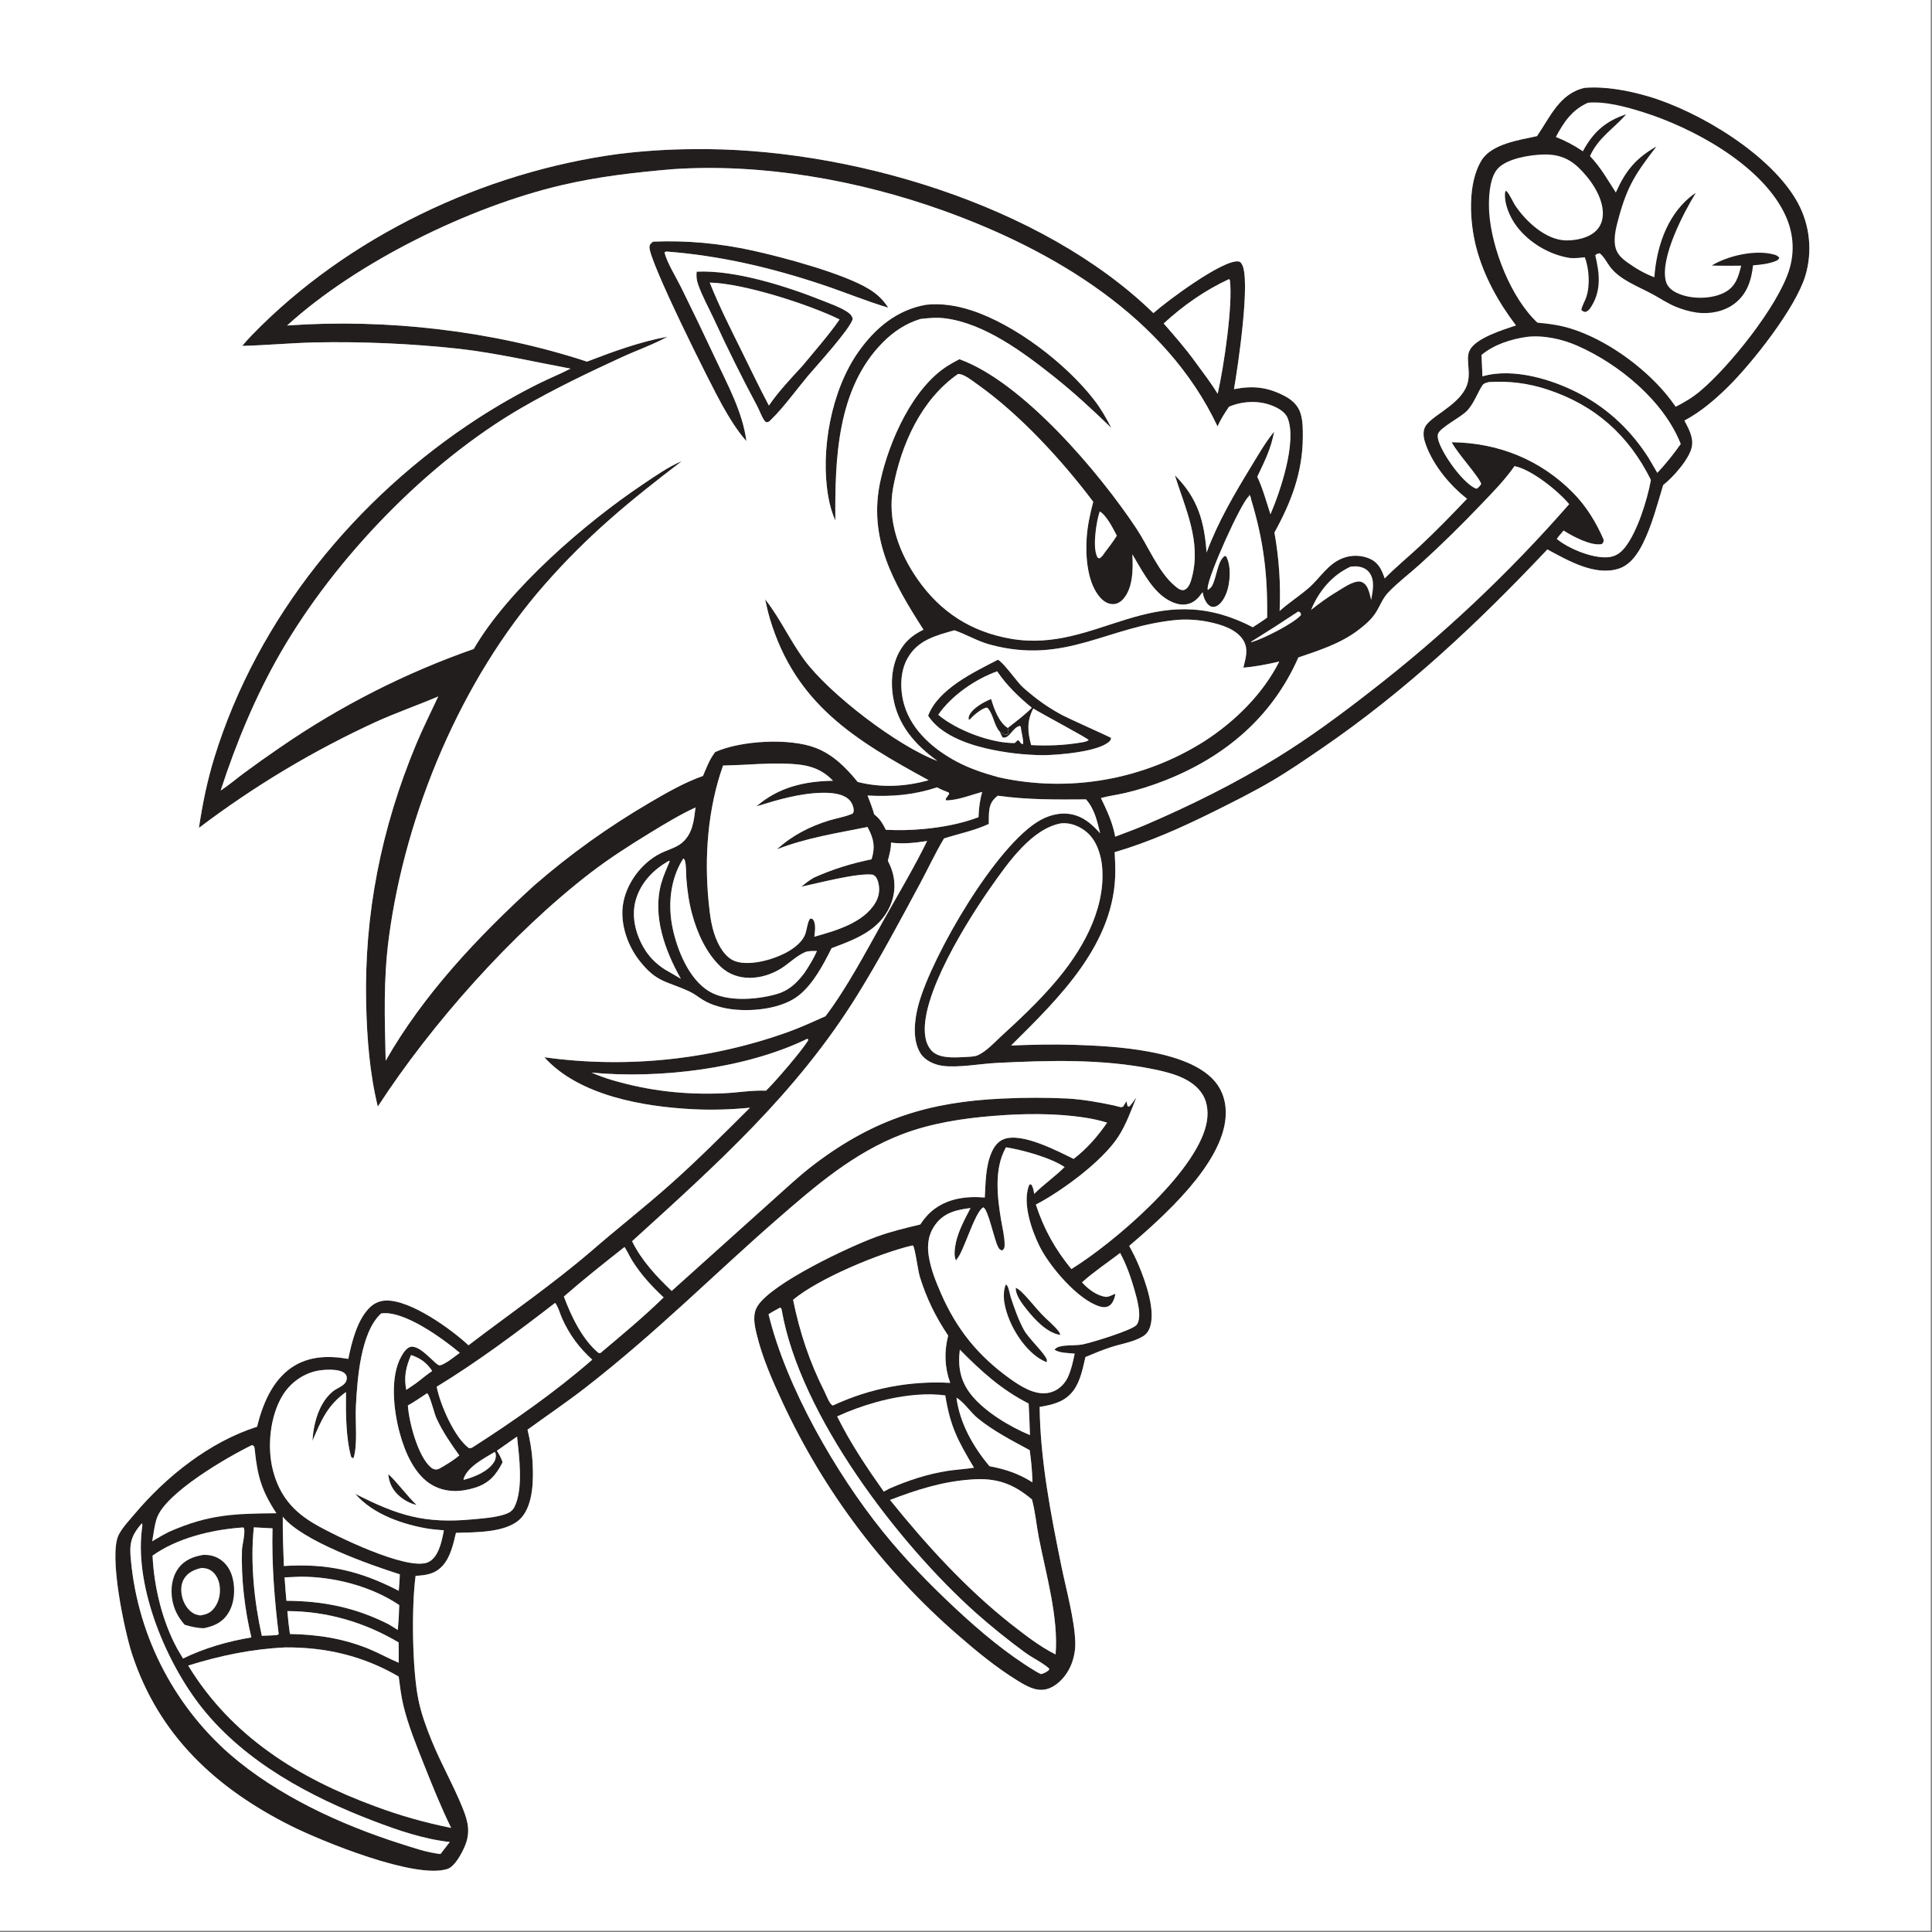 <svg height="1080" width="1080" xmlns="http://www.w3.org/2000/svg"><rect width="100%" height="100%" fill="#808080" stroke="none"/><g transform="scale(1.054)"><path d="m840.463 46.591c10.951-.886 23.027 1.398 33.504 4.455 27.405 7.997 65.794 31.266 79.524 56.498q.593 1.093 1.131 2.214.539 1.121 1.022 2.267.483 1.146.909 2.314.426 1.168.795 2.356.368 1.187.678 2.392.31 1.204.561 2.422.25 1.218.441 2.447.191 1.229.321 2.465.13 1.237.2 2.479.07 1.241.079 2.485.008 1.243-.044 2.485-.052 1.243-.165 2.481-.113 1.239-.286 2.47-.173 1.231-.407 2.453-.233 1.221-.526 2.43-.293 1.208-.645 2.401c-5.172 17.322-28.33 46.559-41.308 59.307-6.902 6.78-14.308 13.061-22.868 17.647 2.136 4.14 4.706 8.562 4.016 13.409-.934 6.558-10.115 16.77-15.295 20.796-3.072 10.185-5.965 21.359-10.696 30.88-2.819 5.675-6.784 11.609-13.156 13.55-12.657 3.855-26.889-4.569-37.576-10.279-36.752 38.945-75.039 74.922-119.323 105.28-8.862 6.075-17.708 12.17-26.98 17.611-9.755 5.725-20.035 10.867-30.162 15.901-17.134 8.52-34.621 16.388-53.027 21.768q.302 4.891.343 9.791c.107 38.601-29.889 67.593-55.271 92.728 11.231-.424 22.427-.72 33.666-.351 20.829.683 59.35 2.627 73.891 18.799 4.959 5.515 6.792 12.507 6.207 19.793-2.007 24.982-32.976 52.551-51.118 68.063 1.817 3.286 3.49 6.592 4.949 10.054 3.556 8.437 9.668 25.06 5.655 34.075-.705 1.582-1.739 2.827-3.209 3.751-4.845 3.044-11.521 4.012-16.953 5.776-4.646 1.509-9.139 3.367-13.637 5.261-1.415 5.976-2.645 12.704-6.357 17.75-4.464 6.068-10.962 7.546-17.951 8.722.342 28.274 5.918 56.908 11.559 84.532 2.449 11.995 6.994 28.414 7.345 40.289.146 4.975-1.091 10.383-3.528 14.749-2.457 4.399-6.663 8.794-11.676 10.105-5.569 1.456-10.829-1.706-15.403-4.511-11.236-6.888-21.954-15.708-31.872-24.362q-3.657-3.178-7.23-6.451-3.572-3.273-7.058-6.638-3.485-3.365-6.882-6.821-3.396-3.455-6.701-6.998-3.304-3.543-6.515-7.172-3.211-3.628-6.325-7.339-3.115-3.712-6.131-7.503-3.017-3.792-5.933-7.661-2.916-3.869-5.729-7.814-2.814-3.944-5.524-7.961-2.709-4.016-5.312-8.103-2.604-4.086-5.099-8.239-2.495-4.153-4.881-8.37-2.386-4.217-4.661-8.495-2.274-4.278-4.436-8.614-2.162-4.336-4.209-8.727c-5.505-11.79-10.939-24.1-13.959-36.795-1.164-4.893-2.253-10.306.669-14.794 7.971-12.244 48.411-31.262 63.009-36.585 7.558-2.756 15.345-4.62 23.157-6.482 1.775-2.614 3.695-5.105 6.132-7.136 8.028-6.69 18.043-8.006 28.095-7.176.458-7.848.39-16.395 3.527-23.733 1.357-3.175 3.421-6.09 6.782-7.297 9.64-3.462 28.072 6.315 36.835 10.555 7.18-5.571 12.585-11.788 17.75-19.231q-5.887-1.779-11.97-2.684c-15.853-2.416-32.802-2.177-48.768-.865-16.224 1.333-32.849 3.901-48.104 9.75-25.602 9.817-45.822 27.294-66.215 45.057-16.527 14.394-32.454 29.326-48.648 44.078-17.082 15.562-34.843 31.16-53.121 45.326-9.974 7.73-20.396 14.755-30.578 22.184 1.259 5.323 2.235 10.693 2.599 16.158.616 9.235.718 23.373-5.993 30.664-7.37 8.006-24.417 7.548-34.559 7.902-1.409 5.89-2.934 12.971-7.175 17.539-4.004 4.313-8.69 4.97-14.231 5.252-2.228 16.517-1.818 49.466 1.478 65.669 1.536 7.554 4.214 14.816 7.122 21.936 4.963 12.151 11.563 23.621 16.445 35.792 2.888 7.198 4.173 12.919.895 20.382-1.585 3.609-5.165 10.394-9.021 11.675-16.961 5.636-66.753-14.684-83.148-22.904-39.63-19.871-70.008-47.881-84.167-91.074-4.006-12.222-12.597-52.696-7.01-63.375 2.02-3.861 5.468-7.458 8.275-10.797 16.819-20.006 39.957-38.427 65.043-46.38 2.843-11.673 7.954-24.274 18.213-31.337 9.058-6.236 19.732-6.494 30.173-4.639 1.734-8.583 4.513-19.858 10.621-26.49 2.544-2.762 5.532-4.349 9.324-4.471 12.994-.418 34.539 15.105 43.803 23.729 21.634-16.528 44.323-32.124 65.007-49.839 13.688-11.89 27.983-23.056 41.571-35.105 14.802-13.125 28.696-27.115 42.719-41.053-9.93.978-20.154 1.312-30.122.809-26.414-1.332-60.509-7.15-78.947-27.562q4.083.564 8.181 1.004 4.098.44 8.208.756 4.11.316 8.227.508 4.117.191 8.239.259 4.121.067 8.242.01 4.122-.058 8.239-.24 4.118-.181 8.228-.487 4.111-.306 8.21-.737 4.099-.43 8.184-.983 4.084-.554 8.15-1.231 4.066-.677 8.109-1.476 4.044-.8 8.061-1.721 4.018-.921 8.006-1.963 3.988-1.043 7.942-2.205 3.955-1.162 7.872-2.443 3.918-1.281 7.795-2.68c6.52-2.379 12.856-5.319 19.201-8.124 11.266-14.811 21.526-34.326 30.708-50.708 7.834-13.98 16.149-27.839 23.206-42.232-6.354.963-12.757 1.701-19.159.848.096 3.296-.883 6.469-1.666 9.642q.827 1.595 1.505 3.259c2.763 6.853 2.656 14.105-.372 20.862-5.811 12.968-18.592 17.592-30.976 22.237-4.255 8.535-9.586 18.645-17.055 24.778-8.894 7.302-24.405 8.943-35.432 7.655-5.248-.614-11.188-2.212-15.726-4.987-2.387-1.46-4.529-3.243-7.081-4.433-12.287-5.726-17.396-4.612-26.637-16.431-6.182-7.906-10.079-19.009-8.795-29.093 1.441-11.313 9.598-22.457 19.708-27.647 3.535-1.814 8.518-3.117 11.509-5.6 5.871-4.872 6.479-11.857 7.334-18.895-8.36 3.891-16.544 8.849-24.404 13.661-10.734 6.573-21.488 13.464-31.466 21.149-41.45 31.926-84.142 79.985-112.628 123.839-4.316-17.713-5.732-36.097-6.166-54.281-1.143-47.885 8.094-93.649 26.485-137.813 3.591-8.623 7.811-16.948 11.741-25.417-10.925 4.659-22.198 8.576-33.01 13.459q-12.464 5.724-24.597 12.12-12.133 6.396-23.898 13.444-11.766 7.049-23.129 14.729-11.364 7.68-22.291 15.969c1.87-12.605 4.399-24.965 8.144-37.153 22.778-74.128 75.244-138.215 139.935-180.147 10.339-6.702 21.417-13.012 32.46-18.505 5.452-2.711 11.138-4.942 16.519-7.79-19.779-3.696-39.068-8.212-59.124-10.525q-19.088-2.061-38.269-2.905-19.181-.844-38.377-.467c-12.782.33-25.532 1.504-38.314 1.852 1.636-2.032 3.391-3.933 5.207-5.804 50.654-52.189 122.76-86.453 194.571-96.029q19.673-2.425 39.494-2.526c81.416-1.116 184.724 29.225 243.991 86.972l.481-.431c6.445-5.735 36.193-28.004 44.582-26.991.871.105 1.211.526 1.707 1.233 5.186 7.391-2.234 56.302-4.048 66.515 10.028-1.956 17.721-1.168 26.877 3.621 3.968 2.075 7.179 5.027 8.495 9.405 1.177 3.92 1.173 8.445 1.142 12.507-.142 18.7-6.144 34.347-15.046 50.488 2.472 14.057 3.38 27.382 2.747 41.616 4.879-4.339 10.306-7.83 15.222-12.045 6.298-5.4 10.236-12.941 18.423-16.038 4.65-1.758 10.349-1.593 14.809.678 4.247 2.163 5.8 5.909 7.269 10.143 5.944-6.037 12.58-11.471 18.774-17.26 8.566-8.004 16.813-16.491 24.884-24.991-9.081-7.1-17.597-17.367-21.684-28.24-1.117-2.973-2.027-6.484-.717-9.546 2.425-5.668 16.852-11.053 21.687-20.859 3.722-7.551-.484-14.905 2.119-20.102 3.284-6.558 18-10.98 24.532-13.186-9.413-12.428-17.143-26.298-21.079-41.46-3.489-13.438-4.747-33.773 2.858-46.116 5.38-8.73 20.072-10.765 29.388-12.814 7.034-10.229 12.011-22.665 25.3-25.608zm-688.197 126.045c52.661-3.72 108.835 2.668 159.07 19.161 13.71-5.296 28.2-10.565 42.686-13.224-.158.088-.314.177-.473.263-7.514 4.073-16.02 7.046-23.835 10.635-17.833 8.188-36.129 16.994-53.123 26.841-50.197 29.086-98.779 79.666-127.709 129.736-13.315 23.045-23.626 47.966-31.851 73.232l.425-.279c4.065-2.709 7.824-5.921 11.74-8.842q9.653-7.15 19.585-13.906 5.933-4.09 11.999-7.98 6.066-3.89 12.259-7.576 6.193-3.685 12.505-7.162 6.312-3.478 12.736-6.742 6.424-3.265 12.954-6.313 6.53-3.049 13.158-5.878 6.628-2.829 13.346-5.435 6.718-2.607 13.52-4.988c18.476-31.853 59.42-67.026 89.835-87.397 6.537-4.379 13.302-9.191 20.573-12.255-27.78 21.261-49.389 38.864-72.737 65.429-44.175 50.261-73.889 121.087-82.665 187.183-3.013 22.697-2.224 42.71-1.716 65.426 20.131-35.254 48.941-65.75 78.803-92.996 19.229-16.703 39.257-30.991 61.227-43.878 8.908-5.225 18.509-10.735 28.271-14.164 1.872-4.48 3.469-8.759 6.429-12.657 13.491-6.087 39.264-7.618 53.275-2.24 9.319 3.578 16.141 10.487 22.332 18.091 12.512 3.171 25.224 2.546 37.602-.923-38.883-21.205-70.609-40.246-84.176-85.687-1.005-3.365-1.749-6.82-2.508-10.248.128.162.258.322.385.485 7.617 9.782 12.871 21.387 20.2 31.393 13.367 18.248 49.654 46.008 70.78 53.838-11.922-8.639-21.129-19.074-23.535-34.06-1.479-9.206-.315-19.264 5.313-26.952 2.907-3.972 6.465-6.448 10.834-8.603-15.837-24.726-29.569-48.314-22.818-79.021 4.6-20.919 17.065-49.293 35.769-61.003 1.977-1.238 4.051-2.349 6.114-3.435 33.651 12.164 74.299 60.249 93.929 89.886 6.182 9.334 11.651 22.957 20.08 30.126 1.438 1.223 3.608 3.223 5.628 2.181 2.255-1.163 3.134-4.391 3.724-6.664 4.915-18.927-3.571-36.385-9.113-53.992 12.131 12.087 15.629 24.316 16.833 41.009 5.989-16.191 14.726-31.007 23.679-45.709 3.741-6.144 7.587-12.844 12.156-18.412-1.658 9.104-5.043 15.701-8.946 23.915 2.981 6.301 4.795 13.257 7.002 19.87 5.208-12.009 14.047-38.291 9.154-50.853-1.338-3.435-5.07-5.442-8.313-6.734-7.194-2.866-15.753-2.407-22.808.578-2.326 3.324-4.424 6.732-6.12 10.425-27.418-58.182-87.047-93.478-145.428-114.433-44.765-16.067-95.7-25.17-143.332-21.986-19.941 1.692-39.568 3.922-59.077 8.489-48.753 11.413-108.561 40.683-145.627 74.435zm372.16 264.348c-7.651 3.604-15.754 5.126-23.736 7.7-4.61 7.638-8.376 15.845-12.606 23.706-10.723 19.926-21.505 40.204-33.422 59.428-32.19 51.924-74.732 89.871-119.424 130.482 4.967 10.157 12.869 18.648 21 26.365l52.597-47.257c7.795-6.929 15.312-14.087 23.657-20.366 31.416-23.639 60.486-32.712 99.494-34.419q16.987-.824 33.975-.02c8.335.478 16.63 1.949 24.784 3.675.975.206 3.332 1.017 4.229.906.285-.035.511-.262.767-.394l1.7-2.744c.174.884.353 1.758.578 2.63l.821.221c1.543-1.335 2.523-3.265 3.829-4.84-2.781 7.012-5.422 14.367-9.521 20.729-8.418 13.063-29.945 28.884-43.752 36.086 4.18 12.884 10.236 23.729 18.826 34.194 22.305-13.802 65.298-50.451 71.459-76.334 1.308-5.494 1.072-11.609-2.024-16.484-5.351-8.425-16.763-11.306-25.909-13.177-27.153-5.556-55.622-4.69-83.136-3.333-8.68.428-20.617 2.721-28.924 1.518-4.243-.614-9.165-2.838-11.5-6.611-4.553-7.359-3.152-18.239-.956-26.162 7.123-25.697 41.273-84.734 64.645-97.583 5.688-3.127 12.303-4.468 18.6-2.471 5.441 1.726 9.275 5.413 13.004 9.524-1.651-6.532-2.883-12.766-7.487-17.986-15.873.115-31.049.268-46.823-1.946-2.621 2.046-4.015 4.119-4.463 7.463-.331 2.467-.277 5.014-.282 7.5zm140.017-104.315c2.534-1.677 5.146-3.3 7.597-5.093.321-22.674-1.832-40.582-8.378-62.329-.229-.829-.363-2.217-1.033-2.735l-.268.305.348.199c-.152.106-.316.195-.455.317-4.285 3.767-21.698 42.465-21.748 48.66-.006.712-.089.494.13.876.595-.378.898-.601 1.364-1.151l-1.44.584c1.036-.221 1.368-.189 1.992-1.136 2.69-4.084 2.957-13.652 7.044-16.315.877.308.627.037 1.005.804 2.468 5.005 1.801 13.734-.076 18.704-.942 2.496-2.74 5.9-5.292 7.076-1.008.465-1.85.623-2.938.249-1.934-.666-3.415-3.529-3.954-5.383-.212-.728-.364-1.466-.521-2.208-2.373 3.185-4.48 5.757-8.657 6.432-4.356.704-8.926-1.518-12.296-4.099-6.99-5.354-11.796-14.943-16.303-22.422.435 7.454.437 17.923-4.937 23.812-1.378 1.51-3.164 2.553-5.243 2.6-2.643.059-4.996-1.433-6.725-3.325-7.036-7.694-7.994-21.992-7.326-31.834.445-6.555 1.815-12.783 3.484-19.122-16.547-21.982-38.97-46.403-61.444-62.292-2.419-1.71-6.528-5.056-9.509-5.461-.252-.034-.508-.013-.762-.02-19.557 13.54-30.228 37.522-34.429 60.378-3.186 17.33 3.157 34.424 13.048 48.582 12.133 17.368 28.424 27.803 49.327 31.438 46.281 8.047 75.397-33.664 128.395-6.091zm-158.273 1.602c-9.883 2.887-19.318 5.061-24.836 14.848-4.138 7.339-4.054 17.046-1.691 24.966 4.025 13.492 15.767 23.501 27.816 29.876 7.119 3.766 14.585 6.193 22.328 8.311q1.736.382 3.482.722 1.745.339 3.498.636 1.753.296 3.512.55 1.76.254 3.525.465 1.766.21 3.536.377 1.77.168 3.543.292 1.774.124 3.55.204 1.776.081 3.554.118 1.777.037 3.555.031 1.778-.007 3.555-.057 1.777-.05 3.553-.143 1.775-.093 3.548-.23 1.772-.137 3.541-.317 1.769-.18 3.533-.403 1.763-.224 3.521-.49 1.758-.267 3.509-.576 1.751-.309 3.493-.661 1.743-.352 3.476-.747 1.734-.394 3.457-.831 1.724-.437 3.436-.916 1.712-.479 3.412-1 1.7-.52 3.387-1.082 1.686-.563 3.359-1.166 1.672-.603 3.329-1.247 1.658-.644 3.299-1.328 1.641-.684 3.264-1.409 1.624-.724 3.229-1.487 1.606-.764 3.192-1.567 1.587-.803 3.153-1.644 1.566-.841 3.111-1.721 1.545-.879 3.069-1.796 1.523-.917 3.023-1.871c16.118-10.444 30.784-24.914 39.496-42.126-6.356 1.478-12.54 2.721-19.061 3.248 1.216-4.926 2.853-9.821-.014-14.511-3.63-5.939-11.924-8.416-18.379-9.734q-3.985-.821-8.043-1.105-4.059-.285-8.119-.029c-37.572 3.245-59.513 23.995-99.707 13.179-6.679-1.797-12.526-5.373-18.994-7.629zm182.443 14.424c-13.971 31.74-39.13 52.882-71.106 65.367q-10.02 3.941-20.492 6.446c-4.342 1.009-8.812 1.613-13.119 2.722 3.251 6.787 6.215 13.029 7.574 20.5 5.237-1.983 10.511-3.899 15.667-6.082 23.987-10.278 47.92-22.115 70.155-35.824 17.171-10.587 33.536-22.645 49.428-35.043q14.358-11.106 28.159-22.896 13.802-11.79 27.014-24.238 13.212-12.447 25.803-25.522 12.591-13.075 24.532-26.746c-5.721-6.892-20.075-18.481-28.978-20.148-5.222 7.48-11.652 13.964-17.944 20.536q-15.461 16.265-32.066 31.36c-5.553 5.034-11.869 9.73-17.011 15.159-2.889 3.051-4.135 6.694-6.269 10.19-2.415 3.955-6.286 7.24-9.965 9.989-9.308 6.956-20.512 10.515-31.382 14.23zm-505.106 389.59c-9.871 7.016-13.179 15.105-17.796 25.91.561-9.195 3.34-19.915 10.678-26.135 2.474-2.097 7.133-3.073 7.527-6.788.127-1.197-.256-2.199-1.177-2.985-2.956-2.522-11.239-1.973-14.948-1.155-7.492 1.652-14.108 6.603-18.029 13.149-6.616 11.045-8.188 27.392-4.95 39.727 3.477 13.246 10.681 21.696 22.44 28.467 11.122 6.405 47.174 23.825 58.852 20.41 2.691-.787 4.551-2.975 5.81-5.381 1.851-3.534 2.778-7.975 3.504-11.877-2.515-.218-5.029-.421-7.534-.731-13.678-2.145-30.165-7.686-39.399-18.579 22.559 11.473 36.663 15.889 62.237 13.486 5.343-.502 11.473-.899 16.585-2.507 2.46-.774 4.341-1.716 5.542-4.085 4.812-9.493 2.482-26.897 1.375-37.298l-10.715 7.54c1.389 1.982 2.254 3.807 3.058 6.087-3.423 6.688-7.101 11.113-14.57 13.466-7.485 2.358-15.302 2.707-22.391-1.16-9.719-5.302-14.888-17.799-17.643-27.956-3.15-11.608-5.313-29.608.904-40.554 1.024-1.803 2.86-4.728 5.1-5.06 5.437-.807 13.281 10.237 15.306 9.859 2.949-.551 8.025-4.827 10.583-6.653-9.022-7.552-29.129-22.183-41.069-20.945-.213.022-.425.053-.637.08-11.006 9.949-12.656 35.198-13.407 49.333-.408 7.675 1.041 20.593-1.245 27.35l-.73.581c-.002.002-.002.005-.003.007l.524-.545-1.037-.569c-2.897-10.535-2.862-23.565-2.745-34.489zm168.461-50.177c-6.428-6.073-11.747-11.779-16.534-19.289-1.517-2.381-2.656-5.17-4.215-7.453-10.854 8.557-21.759 17.18-32.163 26.281 3.802 10.249 9.72 22.688 18.286 29.846.354.058.715.216 1.067.142 11.329-9.516 22.96-19.192 33.559-29.527zm55.65 8.92c9.346 38.608 35.676 84.308 60.526 115.168 11.854 14.721 25.167 28.342 38.982 41.218 12.896 12.019 27.184 24.026 42.341 33.094.866.518 1.716.965 2.633 1.381 1.715-.433 2.683-.959 4.077-2.038l.328-.864c-3.624-3.244-8.663-5.521-12.661-8.412q-13.536-9.894-26.094-21.004c-41.286-36.805-93.403-104.969-103.12-160.595-.16-.914-.07-.587-.645-1.415l-.264-.044c-2.041 1.138-4.158 2.217-6.103 3.511zm378.624-497.43c16.502-4.841 38.03 1.871 52.571 9.767 14.734 8.001 26.57 19.391 35.56 33.518l4.615 7.884c4.463-4.701 8.674-10.006 12.407-15.301-8.975-22.842-32.74-42.363-54.791-52.068-8.119-3.573-17.875-5.713-26.763-4.722-8.482 1.219-17.388 4.015-24.085 9.585zm-352.959 304.773c-1.986.029-4.515-.151-6.357.647-4.618 2.002-8.28 5.854-12.503 8.529-9.833 6.229-23.411 7.599-32.313-.932-7.663-7.344-12.29-17.745-15.041-27.836-1.683-6.171-2.539-12.369-3.042-18.73-.23-2.904-.007-6.544-.705-9.311-.188-.746-.335-.989-.913-1.441-7.057 10.969-8.319 25.072-5.534 37.607 2.558 11.512 8.611 26.474 19.195 32.851 9.389 5.657 24.765 4.439 34.863 1.754 7.317-1.946 11.392-5.787 15.822-11.643 2.411-3.688 4.767-7.443 6.528-11.495zm-119.584 64.506c3.505 1.489 6.992 2.745 10.629 3.872 19.771 5.822 38.958 7.998 59.536 7.084 7.341-.327 15.119-1.692 22.414-1.384 4.879-4.702 19.372-21.555 22.465-26.898-.472-.576-.216-.451-.62-.59-32.772 15.908-78.433 21.34-114.424 17.916zm303.475-397.317c5.891 6.733 11.722 13.415 16.959 20.68 3.982 5.453 8.166 10.852 11.677 16.621 3.168-13.67 8.172-47.288 6.471-60.286l-.439-.545c-12.779 5.915-24.312 14.008-34.668 23.53zm-157.05 250.378c1.296 3.303 2.599 6.565 3.536 9.991 3.026 2.274 4.504 4.862 6.157 8.159 6.768.364 13.314.18 20.062-.419 9.898-.95 19.752-2.74 29.087-6.258.163-4.666.665-8.92 1.969-13.412-5.822 1.583-13.105 4.503-19.134 4.489l-.245-.762 1.873-2.717-.299-.701c-2.152-.803-4.166-1.612-6.184-2.722-12.522 4.127-23.736 4.992-36.822 4.352zm-309.184 414.652c.315 4.132.55 8.288.96 12.411 19.548.085 36.706 3.595 54.272 12.487l4.82 2.967q.601-6.583.747-13.192c-14.882-10.006-34.703-15.116-52.55-15.037zm60.478 34.497c-17.964-10.653-38.06-16.584-59.004-16.611q.468 6.089 1.348 12.133c14.951.284 28.873 2.436 42.749 8.287 5.066 2.136 9.901 4.868 14.96 6.962-.012-3.587.036-7.186-.053-10.771zm143.399-414.555c-8.227 4.619-14.932 11.473-17.606 20.733-2.441 8.453-.243 17.569 4.024 25.073 2.835 4.987 6.688 8.849 11.514 11.917 2.782 1.614 5.599 3.187 8.349 4.854-8.391-14.908-15.186-33.292-10.409-50.567 1.14-4.123 2.931-7.85 4.505-11.798zm192.765 329.64q-.229-8.569-1.466-17.052c-9.413-5.112-19.197-10.102-27.53-16.896-3.859-3.146-7.19-8.462-11.301-10.958 1.674 13.425 8.907 26.153 17.49 36.341 8.587 1.649 15.397 3.9 22.807 8.565zm-408.732 81.387c2.669-.111 5.365-.155 8.027-.354l.934-.508c-2.279-18.381-3.743-37.597-3.279-56.12l-9.916-.526c-1.902 18.797.165 39.068 4.234 57.508zm321.233-428.947c-16.51 3.338-32.139 5.663-47.98 11.814 7.782-7.188 17.477-12.177 27.587-15.266 3.663-1.119 7.662-1.762 11.218-3.145.961-.374 1.553-.364 1.784-1.498.399-1.959-.829-4.8-2.171-6.189-3.36-3.475-9.671-3.941-14.277-3.861-11.973.208-23.701 3.687-35.054 7.195 11.773-10.2 25.312-13.298 40.596-13.584-7.501-7.856-15.832-8.827-26.286-9.089q-6.67-.125-13.332.219-9.334.548-18.681.815c-8.093 22.749-10.029 48.528-7.641 72.471.709 7.115 1.607 14.58 4.705 21.113 1.963 4.137 4.916 8.611 9.412 10.188 7.514 2.635 19.52-.718 26.363-4.252 4.37-2.257 9.279-5.704 10.893-10.515.653-1.946 1.193-6.583 2.501-7.843.679.085 1.039-.049 1.499.542 1.687 2.17.991 6.513.667 9.067 11.229-3.138 26.166-7.296 32.47-18.148 2.006-3.454 2.447-7.36 1.278-11.176-.514-1.68-1.043-2.67-2.649-3.543-7.847-1.189-29.276 4.532-37.96 6.343 2.158-1.786 4.206-3.423 6.651-4.811 9.989-4.477 19.853-7.527 30.574-9.726 1.961-6.406 1.281-10.556-1.846-16.516zm-243.761 306.808c.591 8.88 5.306 26.882 12.132 32.762.938.809 1.991 1.339 3.267 1.14.488-.077.846-.235 1.295-.405 3.661-2.093 7.356-4.272 10.581-7.012-4.553-6.357-8.895-12.65-12.163-19.794-1.19-2.604-3.345-11.946-4.903-13.199-3.361 2.228-6.695 4.526-10.209 6.508zm12.891-18.295c-2.913-4.388-6.205-6.795-11.208-8.455-2.687 6.276-3.907 11.612-2.52 18.451 2.267-1.531 4.602-3.007 6.744-4.71 2.292-1.816 4.562-3.645 6.984-5.286zm540.712-492.584c24.612.248 47.008 9.211 64.37 26.802 6.991 7.082 12.258 15.693 16.204 24.79-.081 1.425.054 1.468-.959 2.441-5.616 1.143-15.595-4.157-20.249-7.185-1.238 1.446-2.523 2.866-3.615 4.427 6.243 5.207 18.973 10.411 27.186 9.709 3.882-.332 6.541-2.159 8.936-5.158 6.571-8.227 11.905-25.407 13.782-35.828-11.804-23.728-29.497-39.538-54.78-47.915-10.157-3.366-20.392-4.656-31.072-3.995-1.629.465-2.786.533-3.74 2.08-2.682 4.353-4.116 8.842-7.59 12.811-3.25 3.714-14.531 9.057-15.719 12.646-.386 1.169-.01 2.758.354 3.879 2.368 7.292 12.101 20.988 18.851 24.66.615.334.782.342 1.379.484 1.034-.831 1.647-1.367 2.305-2.552-1.072-3.738-12.771-16.401-15.643-22.096zm-670.12 648.812c22.988 37.687 58.47 59.649 99.074 74.624 13.405 4.996 26.381 8.643 40.396 11.481-5.383-10.99-9.963-22.392-14.475-33.762-4.033-10.165-8.317-20.592-10.886-31.247-1.213-5.031-1.771-10.146-2.469-15.264-18.697-10.896-38.527-15.614-60.108-15.451-18.025.862-34.347 4.311-51.532 9.619zm112.231-48.386c-16.024-5.083-51.57-17.578-62.057-30.545-.08 8.754.231 17.399.575 26.14 23.029-1.512 40.548 2.59 60.939 13.149.199-2.901.487-5.838.543-8.744zm297.03-119.154c-1.092 8.781.155 16.357 5.731 23.541 7.163 9.228 20.787 17.34 31.452 21.771q-.253-8.372-.696-16.737c-14.594-7.425-25.132-17.087-36.487-28.575zm-433.789 92.058c-4.676 5.327-6.563 9.303-6.095 16.595q.139 1.887.323 3.77.184 1.883.414 3.76.23 1.878.505 3.75.275 1.872.596 3.736.32 1.865.686 3.721.365 1.856.776 3.703.41 1.847.865 3.683.455 1.837.954 3.662.499 1.824 1.043 3.637.543 1.812 1.131 3.61.587 1.799 1.218 3.582.63 1.784 1.304 3.552.673 1.768 1.39 3.519.716 1.751 1.475 3.484.758 1.734 1.558 3.448.8 1.714 1.642 3.409.841 1.694 1.724 3.368.882 1.673 1.805 3.325.923 1.652 1.885 3.281.962 1.628 1.964 3.234 1.001 1.605 2.042 3.185 1.04 1.58 2.118 3.135 1.078 1.555 2.193 3.083 1.115 1.528 2.267 3.029 1.152 1.5 2.34 2.973 1.188 1.472 2.412 2.915 1.223 1.443 2.481 2.856 1.258 1.414 2.55 2.796 1.292 1.382 2.616 2.732 1.325 1.351 2.683 2.669 1.357 1.318 2.746 2.603 1.388 1.284 2.808 2.535c25.47 22.142 59.179 37.63 91.098 47.745 6.766 2.144 13.746 4.602 20.829 5.348l4.921-6.363c-13.985-1.571-27.257-6.132-40.338-11.118-33.659-12.828-67.931-31.147-90.812-59.712-18.974-23.687-35.796-63.422-32.218-94.401.091-.784.219-1.571.301-2.355.077-.742.023-.557-.197-1.484zm52.234 2.351c-15.666 1.203-33.605 5.571-46.598 14.825.712 16.403 5.184 34.9 13.06 49.317l3.093 5.254c11.177-5.482 23.979-9.194 36.261-11.175-3.558-14.636-5.491-31.415-4.991-46.495.075-2.275 2.275-10.77.706-11.83zm166.896-119.211c-20.188 15.591-41.002 31.184-62.795 44.464 1.756 9.308 9.359 26.883 17.095 32.585.877.044 1.237-.04 1.999-.476 21.82-13.992 43.867-29.405 63.404-46.459-7.096-6.46-12.028-13.118-15.987-21.871-1.09-2.409-2.065-6.26-3.716-8.243zm220.248 93.703c-14.89 1.072-28.759 5.479-42.609 10.82 19.101 23.697 39.938 46.614 63.853 65.58 7.442 5.788 15.477 12.153 23.947 16.333 1.614-19.708-5.097-42.551-8.896-62.031-1.292-6.623-1.854-13.69-3.647-20.177-10.26-8.6-19.144-11.638-32.648-10.525zm-30.905-124.13c-17.432 4.091-49.62 17.493-63.124 28.78 3.517 17.285 8.773 33.131 16.758 48.872 1.036 2.042 2.252 5.776 4.089 7.148l.663-.139q3.605-1.674 7.305-3.123 3.701-1.449 7.484-2.668 3.782-1.219 7.633-2.204 3.85-.984 7.753-1.731 3.904-.746 7.846-1.252 3.942-.505 7.907-.768 3.966-.262 7.94-.281 3.974-.018 7.942.207c-2.995-8.373-3.237-16.437-1.081-25.07-6.705-10.032-11.407-19.573-15.002-31.143-1.074-3.455-2.484-15.05-3.602-16.573zm79.167-223.941c-15.614 2.682-28.299 20.979-36.842 33.065-12.196 17.256-38.933 59.269-35.278 80.418.535 3.093 1.953 6.363 4.579 8.244 4.602 3.296 12.877 2.389 18.249 2.134 1.744-.123 3.574-.18 5.179-.943 4.58-2.177 8.611-6.706 12.334-10.109 9.792-8.952 18.99-17.625 27.714-27.68 14.433-16.635 27.384-38.544 25.731-61.4-.482-6.674-2.863-14.435-8.085-18.91-3.755-3.218-8.605-5.226-13.581-4.819zm-29.343 171.847c-.096.17-.194.339-.288.51-6.11 11.063-4.339 26.014-2.363 37.929.695 4.188 1.857 8.688 1.889 12.931.011 1.527-.012 2.468-1.3 3.35-1.248-.344-1.603-.794-2.19-1.917-2.091-3.999-5.123-19.487-7.744-20.951-4.614 1.958-10.913 25.277-14.396 27.653l.541-.11-.663.562c-1.403-2.155-.601-7.037-.064-9.538 1.321-6.159 4.848-12.618 7.743-18.196-7.138.86-13.779 2.331-18.398 8.413-3.942 5.191-4.764 10.924-3.743 17.203 1.109 6.816 3.628 13.131 6.369 19.43 8.362 19.221 19.733 33.308 36.722 45.48 5.563 3.985 12.953 8.728 20.099 7.525 3.78-.636 6.968-2.819 9.161-5.934 1.801-2.556 2.688-5.561 3.555-8.526.523-2.119 1.061-4.23 1.468-6.376-2.985-.338-8.347-.263-10.71-2.148 1.205-1.507 3.562-1.897 5.436-2.081 3.262-.321 6.435-.082 9.69-.717 4.328-.843 26.429-7.548 28.497-10.381 3.022-4.139.066-13.996-1.213-18.509-1.894-6.687-4.295-13.412-7.586-19.548-6.667 5.089-14.007 9.974-20.218 15.576 3.174 3.536 7.8 7.096 12.642 7.681 1.333.161 3.423-.974 4.63-1.503l.424.128c-.439 2.093-1.308 4.853-3.208 6.074-1.612 1.037-3.412.921-5.162.388-11.563-3.519-26.558-21.229-31.834-31.893-4.146-8.378-8.925-22.089-5.916-31.428.242-.752.351-.877.704-1.472l.785.121c1.085 1.554 1.252 3.139 1.569 4.977 5.086-5.091 11.034-9.156 16.103-14.23-7.475-5.027-22.253-9.048-31.031-10.473z" fill="#231e1e"/><path d="m369.475 144.077c20.462-.988 47.988 7.837 67.065 15.478 4.138 1.658 8.666 3.225 12.443 5.606 1.609 1.013 2.845 2.046 3.291 3.974-1.322 5.257-19.089 24.715-23.744 30.197-5.969 7.141-12.986 16.847-19.484 23.123-1.038 1.003-1.228 1.47-2.655 1.463-.495-.351-.654-.416-1.055-.981-1.417-1.995-2.625-5.518-3.86-7.776q-12.082-22.593-22.798-45.865c-2.805-6.041-6.22-12.134-8.412-18.404-.846-2.423-1.03-4.268-.791-6.815zm38.32 71.005c4.989-7.307 11.665-14.402 17.688-20.913 6.647-8.091 13.85-16.147 19.8-24.743-16.208-7.981-51.106-19.176-68.864-19.556 4.925 12.379 10.992 24.332 16.896 36.269 4.777 9.658 9.421 19.433 14.48 28.943z" fill="#231e1e"/><path d="m346.385 128.154c17.929-.745 35.203.89 52.718 4.721 16.01 3.502 48.535 12.213 61.876 20.487 4.253 2.637 7.423 5.603 10.127 9.826-11.847-3.524-23.217-8.278-34.932-12.186-27.127-9.047-54.262-15.437-82.795-17.605l-.941.327c.856 4.774 6.424 13.845 8.818 18.719q9.299 18.82 18.194 37.834c6.552 14.013 14.385 28.184 16.426 43.696-4.973-5.606-9-12.287-12.693-18.795-5.756-10.144-39.787-78.108-38.725-84.466.227-1.359.937-1.744 1.927-2.558z" fill="#231e1e"/><path d="m491.11 161.637c7.998-.915 16.256.432 23.87 2.888 23.381 7.541 50.467 28.356 65.346 47.621 3.594 4.654 6.41 9.554 9.065 14.79-9.982-9.664-20.033-18.973-30.937-27.607-15.991-12.661-36.502-27.88-57.208-30.493-4.417-.558-8.637-.181-13.04.332-7.725 2.307-14.296 6.713-19.949 12.403-24.387 24.543-25.463 62.093-25.216 94.518-1.787-4.029-2.958-8.199-3.726-12.534-4.334-24.474 1.513-56.445 15.919-76.905 8.866-12.592 20.437-22.327 35.876-25.013z" fill="#231e1e"/><path d="m842.191 54.488c9.186-.885 20.359 2.209 29.072 4.937 26.498 8.295 61.572 27.365 74.663 52.717 5.181 10.034 6.339 20.82 2.819 31.598-6.241 19.111-31.534 50.707-47.058 63.722-4.055 3.399-8.254 5.891-12.966 8.278-1.615-2.28-3.259-4.531-5.048-6.68-12.47-14.977-32.257-29.203-51.05-34.93-5.684-1.732-11.343-2.447-17.235-2.995-14.046-13.086-24.302-39.467-25.564-58.317-.439-6.571-.165-18.352 4.542-23.419 4.99-5.372 16.945-7.237 24.036-7.463 7.375-.234 13.342 1.712 18.747 6.87 6.272 5.985 12.921 15.351 12.965 24.334.017 3.545-1.095 6.809-3.666 9.307-3.922 3.811-10.67 5.157-16.022 5.052-10.433-.205-20.823-9.786-26.428-17.943-1.829-2.662-3.027-6.115-5.21-8.45l-.512.772c-.655 6.11 2.447 13.206 6.06 18.038 6.617 8.849 17.647 15.343 28.544 16.934 2.566.174 5.085-.151 7.636-.406 2.348 6.014 2.899 15.065.75 21.299-.779 2.26-2.131 4.238-2.574 6.606.802.812 1.004.835 2.127 1.107 1.705-.616 2.394-1.641 3.312-3.151 5.3-8.721 4.148-17.603 1.936-26.913.93-.877 1.088-.852 2.369-1.044 2.159 1.589 3.807 4.862 5.418 7.046 5.259 7.13 15.353 10.638 22.935 14.815 3.93 2.165 7.712 4.705 11.865 6.425 3.6 1.49 7.478 2.621 11.341 3.157 6.838.948 14.536-.58 20.042-4.847 6.588-5.106 8.845-12.307 9.711-20.233 3.723-.275 8.242-.768 11.717-2.158 1.122-.449 1.723-.714 2.232-1.852-.903-1.069-1.73-1.41-3.086-1.768-9.873-2.61-24.228.712-32.759 5.882 5.195.201 10.421.097 15.621.1-.699 2.72-1.433 5.677-2.749 8.176-2.127 4.038-5.396 6.158-9.68 7.503-6.891 2.162-16.352 1.778-22.778-1.803-2.304-1.284-4.126-3.166-4.783-5.772-3.109-12.333 9.513-36.357 15.879-46.674-1.273.802-2.463 1.674-3.601 2.657-12.054 10.405-17.209 26.597-18.34 42.041-4.929-1.747-9.885-4.688-14.124-7.717-3.433-2.453-6.116-4.932-6.756-9.289-.696-4.736.709-9.957 1.942-14.506 4.668-17.223 9.31-23.888 20.004-37.823-10.982 6.288-16.332 12.851-21.508 24.407-4.467-6.897-7.977-13.296-13.711-19.315 4.304-9.577 12.044-14.191 18.768-21.67.141-.157.279-.316.418-.474-10.916 3.519-17.582 9.544-22.944 19.587-4.608-3.126-9.172-5.521-14.347-7.59 4.205-7.912 8.648-14.478 17.028-18.164z" fill="#fff"/><path d="m529.22 349.909c2.285.746 9.908 11.074 12.013 13.321 1.569 1.677 3.365 3.124 5.135 4.581q3.973 3.313 8.264 6.203 4.291 2.889 8.855 5.324c3.375 1.793 25.47 11.67 25.816 12.009-.208.778-.193 1.16-.781 1.753-5.636 5.68-27.294 7.323-34.898 7.426q-7.666-.048-15.281-.935-7.615-.886-15.087-2.599c-10.861-2.48-24.809-7.615-31.013-17.409 5.373-14.237 24.33-23.115 36.977-29.674zm5.244 36.2c4.339-3.443 8.905-6.763 12.779-10.734-6.871-5.67-13.404-11.909-18.388-19.332-11.575 4.162-24.212 12.828-31.246 23.045 9.586 8.165 28.087 15.148 40.55 14.998.584-.503 1.103-1.014 1.62-1.586 1.504.613 1.161 2 2.735 2.154.603-1.421-1.022-6.939-1.109-9.036l-.436-.62c-4.023.74-5.602 7.162-9.246 6.109-.6-1.038-1.075-2.053-1.544-3.151 1.546 1.164 2.16 1.695 4.128 1.627.892-1.432.492-1.867.157-3.474zm12.421 9.053c8.693.437 17.197.159 25.793-1.273 1.563-.269 3.466-.362 4.705-1.42-.762-1.088-25.524-14.234-29.363-16.695-3.503 6.771-3.024 12.251-1.135 19.388z" fill="#231e1e"/><path d="m486.828 739.708c4.9-.401 9.662-.287 14.537.341 2.693 16.755 6.677 23.987 15.251 38.411-4.587.711-9.254.946-13.852 1.646-10.707 1.629-21.113 5.075-31.019 9.387l-3.027 1.633c-9.117-12.911-17.745-25.743-24.758-39.927 13.066-6.001 28.479-10.475 42.868-11.491z" fill="#fff"/><path d="m133.646 766.395c1.501.485 1.382 1.442 1.533 2.902 1.423 13.821 3.723 21.532 11.45 33.287-22.36.258-35.651.484-56.83 9.793-3.119 1.535-6.107 3.349-9.115 5.09.778-4.054 1.134-8.436 2.499-12.336 4.712-13.466 37.386-32.4 50.464-38.736z" fill="#fff"/><path d="m716.213 300.554c1.46-.193 3.048-.3 4.502-.04 2.385.427 4.422 1.456 5.801 3.5 2.789 4.13 1.529 9.684.714 14.211-.561-2.137-1.024-4.598-2.015-6.571-.724-1.442-2.072-2.855-3.716-3.141-3.751-.654-9.391 3.569-12.63 5.437-4.712 2.8-9.221 6.172-13.535 9.537 3.984-9.825 11.133-18.47 20.879-22.933z" fill="#fff"/><path d="m583.249 271.224c3.648 2.058 7.178 9.188 9.098 12.876-1.918 3.175-4.252 6.109-6.474 9.075-.818 1.181-1.454 2.242-2.732 2.978-.913-.337-.889-.115-1.269-.875-2.536-5.073-.473-18.678 1.377-24.054z" fill="#fff"/><path d="m262.437 769.999c.131.262.295.51.395.785.464 1.284.04 3.26-.626 4.382-3.13 5.273-10.578 8.222-16.218 9.7l-.178-.416c1.991-6.564 11.084-11.087 16.627-14.451z" fill="#fff"/><path d="m688.414 324.373.828.127c.796.856.644.686.772 1.716-4.023 4.552-19.886 12.507-25.911 14.276l-.553.213.085-.43q12.518-7.75 24.779-15.902z" fill="#fff"/><path d="m0 0h1024v1024h-1024zm815.163 72.198c-9.316 2.049-24.008 4.084-29.388 12.814-7.605 12.342-6.347 32.678-2.858 46.116 3.936 15.162 11.666 29.032 21.079 41.46-6.532 2.206-21.248 6.628-24.532 13.186-2.603 5.197 1.603 12.551-2.119 20.102-4.835 9.806-19.262 15.191-21.687 20.859-1.31 3.062-.4 6.573.717 9.546 4.087 10.873 12.603 21.14 21.684 28.24-8.071 8.5-16.318 16.987-24.884 24.991-6.194 5.789-12.83 11.223-18.774 17.26-1.469-4.234-3.022-7.98-7.269-10.143-4.46-2.271-10.159-2.436-14.809-.678-8.187 3.097-12.125 10.638-18.423 16.038-4.916 4.215-10.343 7.706-15.222 12.045.633-14.234-.275-27.559-2.747-41.616 8.902-16.141 14.904-31.788 15.046-50.488.031-4.062.035-8.587-1.142-12.507-1.316-4.378-4.527-7.33-8.495-9.405-9.156-4.789-16.849-5.577-26.877-3.621 1.814-10.213 9.234-59.124 4.048-66.515-.496-.707-.836-1.128-1.707-1.233-8.389-1.013-38.137 21.256-44.582 26.991l-.481.431c-59.267-57.747-162.575-88.088-243.991-86.972q-19.821.101-39.494 2.526c-71.811 9.576-143.917 43.84-194.571 96.029-1.816 1.871-3.571 3.772-5.207 5.804 12.782-.348 25.532-1.522 38.314-1.852q19.196-.377 38.377.467 19.181.844 38.269 2.905c20.056 2.313 39.345 6.829 59.124 10.525-5.381 2.848-11.067 5.079-16.519 7.79-11.043 5.493-22.121 11.803-32.46 18.505-64.691 41.932-117.157 106.019-139.935 180.147-3.745 12.188-6.274 24.548-8.144 37.153q10.927-8.289 22.291-15.969 11.363-7.68 23.129-14.729 11.765-7.048 23.898-13.444 12.133-6.396 24.597-12.12c10.812-4.883 22.085-8.8 33.01-13.459-3.93 8.469-8.15 16.794-11.741 25.417-18.391 44.164-27.628 89.928-26.485 137.813.434 18.184 1.85 36.568 6.166 54.281 28.486-43.854 71.178-91.913 112.628-123.839 9.978-7.685 20.732-14.576 31.466-21.149 7.86-4.812 16.044-9.77 24.404-13.661-.855 7.038-1.463 14.023-7.334 18.895-2.991 2.483-7.974 3.786-11.509 5.6-10.11 5.19-18.267 16.334-19.708 27.647-1.284 10.084 2.613 21.187 8.795 29.093 9.241 11.819 14.35 10.705 26.637 16.431 2.552 1.19 4.694 2.973 7.081 4.433 4.538 2.775 10.478 4.373 15.726 4.987 11.027 1.288 26.538-.353 35.432-7.655 7.469-6.133 12.8-16.243 17.055-24.778 12.384-4.645 25.165-9.269 30.976-22.237 3.028-6.757 3.135-14.009.372-20.862q-.678-1.664-1.505-3.259c.783-3.173 1.762-6.346 1.666-9.642 6.402.853 12.805.115 19.159-.848-7.057 14.393-15.372 28.252-23.206 42.232-9.182 16.382-19.442 35.897-30.708 50.708-6.345 2.805-12.681 5.745-19.201 8.124q-3.877 1.399-7.795 2.68-3.917 1.281-7.872 2.443-3.954 1.162-7.942 2.205-3.988 1.042-8.006 1.963-4.017.921-8.061 1.721-4.043.799-8.109 1.476-4.066.677-8.15 1.231-4.085.553-8.184.983-4.099.431-8.21.737-4.11.306-8.228.487-4.117.182-8.239.239-4.121.058-8.242-.009-4.122-.068-8.239-.259-4.117-.192-8.227-.508-4.11-.316-8.208-.756-4.098-.44-8.181-1.004c18.438 20.412 52.533 26.23 78.947 27.562 9.968.503 20.192.169 30.122-.809-14.023 13.938-27.917 27.928-42.719 41.053-13.588 12.049-27.883 23.215-41.571 35.105-20.684 17.715-43.373 33.311-65.007 49.839-9.264-8.624-30.809-24.147-43.803-23.729-3.792.122-6.78 1.709-9.324 4.471-6.108 6.632-8.887 17.907-10.621 26.49-10.441-1.855-21.115-1.597-30.173 4.639-10.259 7.063-15.37 19.664-18.213 31.337-25.086 7.953-48.224 26.374-65.043 46.38-2.807 3.339-6.255 6.936-8.275 10.797-5.587 10.679 3.004 51.153 7.01 63.375 14.158 43.193 44.537 71.203 84.167 91.074 16.395 8.22 66.187 28.54 83.148 22.904 3.856-1.281 7.436-8.066 9.021-11.675 3.278-7.463 1.993-13.184-.895-20.382-4.882-12.171-11.482-23.641-16.445-35.792-2.908-7.12-5.586-14.382-7.122-21.936-3.296-16.203-3.706-49.152-1.478-65.669 5.541-.282 10.227-.939 14.231-5.252 4.241-4.568 5.766-11.649 7.175-17.539 10.142-.354 27.189.104 34.559-7.902 6.711-7.291 6.609-21.429 5.993-30.664-.364-5.465-1.34-10.835-2.599-16.158 10.182-7.429 20.604-14.454 30.578-22.184 18.278-14.166 36.039-29.764 53.121-45.326 16.194-14.752 32.121-29.684 48.648-44.078 20.393-17.763 40.613-35.24 66.215-45.057 15.255-5.849 31.88-8.417 48.104-9.75 15.966-1.312 32.915-1.551 48.768.865q6.083.905 11.97 2.684c-5.165 7.443-10.57 13.66-17.75 19.231-8.763-4.24-27.195-14.017-36.835-10.555-3.361 1.207-5.425 4.122-6.782 7.297-3.137 7.338-3.069 15.885-3.527 23.733-10.052-.83-20.067.486-28.095 7.176-2.437 2.031-4.357 4.522-6.132 7.136-7.812 1.862-15.599 3.726-23.157 6.482-14.598 5.323-55.038 24.341-63.009 36.585-2.922 4.488-1.833 9.901-.669 14.794 3.02 12.695 8.454 25.005 13.959 36.795q2.047 4.391 4.209 8.727 2.162 4.336 4.436 8.614 2.275 4.278 4.661 8.495 2.386 4.217 4.881 8.37 2.495 4.153 5.099 8.239 2.603 4.087 5.312 8.103 2.71 4.017 5.524 7.961 2.813 3.944 5.729 7.814 2.916 3.869 5.933 7.661 3.016 3.791 6.131 7.503 3.114 3.711 6.325 7.339 3.211 3.629 6.515 7.172 3.305 3.543 6.701 6.998 3.397 3.456 6.882 6.821 3.486 3.365 7.058 6.638 3.573 3.273 7.23 6.451c9.918 8.654 20.636 17.474 31.872 24.362 4.574 2.805 9.834 5.967 15.403 4.511 5.013-1.311 9.219-5.706 11.676-10.105 2.437-4.366 3.674-9.774 3.528-14.749-.351-11.875-4.896-28.294-7.345-40.289-5.641-27.624-11.217-56.258-11.559-84.532 6.989-1.176 13.487-2.654 17.951-8.722 3.712-5.046 4.942-11.774 6.357-17.75 4.498-1.894 8.991-3.752 13.637-5.261 5.432-1.764 12.108-2.732 16.953-5.776 1.47-.924 2.504-2.169 3.209-3.751 4.013-9.015-2.099-25.638-5.655-34.075-1.459-3.462-3.132-6.768-4.949-10.054 18.142-15.512 49.111-43.081 51.118-68.063.585-7.286-1.248-14.278-6.207-19.793-14.541-16.172-53.062-18.116-73.891-18.799-11.239-.369-22.435-.073-33.666.351 25.382-25.135 55.378-54.127 55.271-92.728q-.041-4.9-.343-9.791c18.406-5.38 35.893-13.248 53.027-21.768 10.127-5.034 20.407-10.176 30.162-15.901 9.272-5.441 18.118-11.536 26.98-17.611 44.284-30.358 82.571-66.335 119.323-105.28 10.687 5.71 24.919 14.134 37.576 10.279 6.372-1.941 10.337-7.875 13.156-13.55 4.731-9.521 7.624-20.695 10.696-30.88 5.18-4.026 14.361-14.238 15.295-20.796.69-4.847-1.88-9.269-4.016-13.409 8.56-4.586 15.966-10.867 22.868-17.647 12.978-12.748 36.136-41.985 41.308-59.307q.352-1.193.645-2.401.293-1.209.526-2.43.234-1.222.407-2.453.173-1.231.286-2.47.113-1.238.165-2.481.052-1.242.044-2.485-.009-1.244-.079-2.485-.07-1.242-.2-2.479-.13-1.236-.321-2.465-.191-1.229-.441-2.447-.251-1.218-.561-2.422-.31-1.205-.678-2.392-.369-1.188-.795-2.356-.426-1.168-.909-2.314-.483-1.146-1.022-2.267-.538-1.121-1.131-2.214c-13.73-25.232-52.119-48.501-79.524-56.498-10.477-3.057-22.553-5.341-33.504-4.455-13.289 2.943-18.266 15.379-25.3 25.608z" fill="#fff"/><path d="m356.97 89.712c47.632-3.184 98.567 5.919 143.332 21.986 58.381 20.955 118.01 56.251 145.428 114.433 1.696-3.693 3.794-7.101 6.12-10.425 7.055-2.985 15.614-3.444 22.808-.578 3.243 1.292 6.975 3.299 8.313 6.734 4.893 12.562-3.946 38.844-9.154 50.853-2.207-6.613-4.021-13.569-7.002-19.87 3.903-8.214 7.288-14.811 8.946-23.915-4.569 5.568-8.415 12.268-12.156 18.412-8.953 14.702-17.69 29.518-23.679 45.709-1.204-16.693-4.702-28.922-16.833-41.009 5.542 17.607 14.028 35.065 9.113 53.992-.59 2.273-1.469 5.501-3.724 6.664-2.02 1.042-4.19-.958-5.628-2.181-8.429-7.169-13.898-20.792-20.08-30.126-19.63-29.637-60.278-77.722-93.929-89.886-2.063 1.086-4.137 2.197-6.114 3.435-18.704 11.71-31.169 40.084-35.769 61.003-6.751 30.707 6.981 54.295 22.818 79.021-4.369 2.155-7.927 4.631-10.834 8.603-5.628 7.688-6.792 17.746-5.313 26.952 2.406 14.986 11.613 25.421 23.535 34.06-21.126-7.83-57.413-35.59-70.78-53.838-7.329-10.006-12.583-21.611-20.2-31.393-.127-.163-.257-.323-.385-.485.759 3.428 1.503 6.883 2.508 10.248 13.567 45.441 45.293 64.482 84.176 85.687-12.378 3.469-25.09 4.094-37.602.923-6.191-7.604-13.013-14.513-22.332-18.091-14.011-5.378-39.784-3.847-53.275 2.24-2.96 3.898-4.557 8.177-6.429 12.657-9.762 3.429-19.363 8.939-28.271 14.164-21.97 12.887-41.998 27.175-61.227 43.878-29.862 27.246-58.672 57.742-78.803 92.996-.508-22.716-1.297-42.729 1.716-65.426 8.776-66.096 38.49-136.922 82.665-187.183 23.348-26.565 44.957-44.168 72.737-65.429-7.271 3.064-14.036 7.876-20.573 12.255-30.415 20.371-71.359 55.544-89.835 87.397q-6.802 2.381-13.52 4.988-6.718 2.606-13.346 5.435-6.628 2.829-13.158 5.878-6.53 3.048-12.954 6.313-6.424 3.264-12.736 6.742-6.312 3.477-12.505 7.162-6.193 3.686-12.259 7.576-6.066 3.89-11.999 7.98-9.932 6.756-19.585 13.906c-3.916 2.921-7.675 6.133-11.74 8.842l-.425.279c8.225-25.266 18.536-50.187 31.851-73.232 28.93-50.07 77.512-100.65 127.709-129.736 16.994-9.847 35.29-18.653 53.123-26.841 7.815-3.589 16.321-6.562 23.835-10.635.159-.086.315-.175.473-.263-14.486 2.659-28.976 7.928-42.686 13.224-50.235-16.493-106.409-22.881-159.07-19.161 37.066-33.752 96.874-63.022 145.627-74.435 19.509-4.567 39.136-6.798 59.077-8.489zm71.56 109.62c4.655-5.482 22.422-24.94 23.744-30.197-.446-1.928-1.682-2.961-3.291-3.974-3.777-2.381-8.305-3.948-12.443-5.606-19.077-7.641-46.603-16.466-67.065-15.478-.239 2.547-.055 4.392.791 6.815 2.192 6.27 5.607 12.363 8.412 18.404q10.716 23.272 22.798 45.865c1.235 2.258 2.443 5.781 3.86 7.776.401.565.56.63 1.055.981 1.427.007 1.617-.46 2.655-1.463 6.498-6.276 13.515-15.982 19.484-23.123zm-32.654 34.641c-2.041-15.512-9.874-29.683-16.426-43.696q-8.895-19.014-18.194-37.834c-2.394-4.874-7.962-13.945-8.818-18.719l.941-.327c28.533 2.168 55.668 8.558 82.795 17.605 11.715 3.908 23.085 8.662 34.932 12.186-2.704-4.223-5.874-7.189-10.127-9.826-13.341-8.274-45.866-16.985-61.876-20.487-17.515-3.831-34.789-5.466-52.718-4.721-.99.814-1.7 1.199-1.927 2.558-1.062 6.358 32.969 74.322 38.725 84.466 3.693 6.508 7.72 13.189 12.693 18.795zm47.165 42.116c-.247-32.425.829-69.975 25.216-94.518 5.653-5.69 12.224-10.096 19.949-12.403 4.403-.513 8.623-.89 13.04-.332 20.706 2.613 41.217 17.832 57.208 30.493 10.904 8.634 20.955 17.943 30.937 27.607-2.655-5.236-5.471-10.136-9.065-14.79-14.879-19.265-41.965-40.08-65.346-47.621-7.614-2.456-15.872-3.803-23.87-2.888-15.439 2.686-27.01 12.421-35.876 25.013-14.406 20.46-20.253 52.431-15.919 76.905.768 4.335 1.939 8.505 3.726 12.534z" fill="#fff"/><path d="m376.419 149.87c17.758.38 52.656 11.575 68.864 19.556-5.95 8.596-13.153 16.652-19.8 24.743-6.023 6.511-12.699 13.606-17.688 20.913-5.059-9.51-9.703-19.285-14.48-28.943-5.904-11.937-11.971-23.89-16.896-36.269z" fill="#fff"/><path d="m529.171 422.021c15.774 2.214 30.95 2.061 46.823 1.946 4.604 5.22 5.836 11.454 7.487 17.986-3.729-4.111-7.563-7.798-13.004-9.524-6.297-1.997-12.912-.656-18.6 2.471-23.372 12.849-57.522 71.886-64.645 97.583-2.196 7.923-3.597 18.803.956 26.162 2.335 3.773 7.257 5.997 11.5 6.611 8.307 1.203 20.244-1.09 28.924-1.518 27.514-1.357 55.983-2.223 83.136 3.333 9.146 1.871 20.558 4.752 25.909 13.177 3.096 4.875 3.332 10.99 2.024 16.484-6.161 25.883-49.154 62.532-71.459 76.334-8.59-10.465-14.646-21.31-18.826-34.194 13.807-7.202 35.334-23.023 43.752-36.086 4.099-6.362 6.74-13.717 9.521-20.729-1.306 1.575-2.286 3.505-3.829 4.84l-.821-.221c-.225-.872-.404-1.746-.578-2.63l-1.7 2.744c-.256.132-.482.359-.767.394-.897.111-3.254-.7-4.229-.906-8.154-1.726-16.449-3.197-24.784-3.675q-16.988-.804-33.975.02c-39.008 1.707-68.078 10.78-99.494 34.419-8.345 6.279-15.862 13.437-23.657 20.366l-52.597 47.257c-8.131-7.717-16.033-16.208-21-26.365 44.692-40.611 87.234-78.558 119.424-130.482 11.917-19.224 22.699-39.502 33.422-59.428 4.23-7.861 7.996-16.068 12.606-23.706 7.982-2.574 16.085-4.096 23.736-7.7.005-2.486-.049-5.033.282-7.5.448-3.344 1.842-5.417 4.463-7.463z" fill="#fff"/><path d="m508.102 198.362c.254.007.51-.014.762.02 2.981.405 7.09 3.751 9.509 5.461 22.474 15.889 44.897 40.31 61.444 62.292-1.669 6.339-3.039 12.567-3.484 19.122-.668 9.842.29 24.14 7.326 31.834 1.729 1.892 4.082 3.384 6.725 3.325 2.079-.047 3.865-1.09 5.243-2.6 5.374-5.889 5.372-16.358 4.937-23.812 4.507 7.479 9.313 17.068 16.303 22.422 3.37 2.581 7.94 4.803 12.296 4.099 4.177-.675 6.284-3.247 8.657-6.432.157.742.309 1.48.521 2.208.539 1.854 2.02 4.717 3.954 5.383 1.088.374 1.93.216 2.938-.249 2.552-1.176 4.35-4.58 5.292-7.076 1.877-4.97 2.544-13.699.076-18.704-.378-.767-.128-.496-1.005-.804-4.087 2.663-4.354 12.231-7.044 16.315-.624.947-.956.915-1.992 1.136l1.44-.584c-.466.55-.769.773-1.364 1.151-.219-.382-.136-.164-.13-.876.05-6.195 17.463-44.893 21.748-48.66.139-.122.303-.211.455-.317l-.348-.199.268-.305c.67.518.804 1.906 1.033 2.735 6.546 21.747 8.699 39.655 8.378 62.329-2.451 1.793-5.063 3.416-7.597 5.093-52.998-27.573-82.114 14.138-128.395 6.091-20.903-3.635-37.194-14.07-49.327-31.438-9.891-14.158-16.234-31.252-13.048-48.582 4.201-22.856 14.872-46.838 34.429-60.378z" fill="#fff"/><path d="m624.871 328.721q4.06-.256 8.119.029 4.058.284 8.043 1.105c6.455 1.318 14.749 3.795 18.379 9.734 2.867 4.69 1.23 9.585.014 14.511 6.521-.527 12.705-1.77 19.061-3.248-8.712 17.212-23.378 31.682-39.496 42.126q-1.5.954-3.023 1.871-1.524.917-3.069 1.796-1.545.88-3.111 1.721-1.566.841-3.153 1.644-1.586.803-3.192 1.567-1.605.763-3.229 1.488-1.623.724-3.264 1.408-1.641.684-3.299 1.328-1.657.644-3.329 1.247-1.673.603-3.359 1.166-1.687.562-3.387 1.082-1.7.521-3.412 1-1.712.479-3.436.916-1.723.437-3.457.831-1.733.395-3.476.747-1.742.352-3.493.661-1.751.309-3.509.576-1.758.266-3.521.49-1.764.223-3.533.403-1.769.18-3.541.317-1.773.137-3.548.23-1.776.093-3.553.143-1.777.05-3.555.057-1.778.006-3.555-.031-1.778-.037-3.554-.118-1.776-.08-3.55-.204-1.773-.124-3.543-.292-1.77-.167-3.536-.377-1.765-.211-3.525-.465-1.759-.253-3.512-.55-1.753-.297-3.498-.636-1.746-.34-3.482-.722c-7.743-2.118-15.209-4.545-22.328-8.311-12.049-6.375-23.791-16.384-27.816-29.876-2.363-7.92-2.447-17.627 1.691-24.966 5.518-9.787 14.953-11.961 24.836-14.848 6.468 2.256 12.315 5.832 18.994 7.629 40.194 10.816 62.135-9.934 99.707-13.179zm-132.628 50.862c6.204 9.794 20.152 14.929 31.013 17.409q7.472 1.713 15.087 2.599 7.615.887 15.281.935c7.604-.103 29.262-1.746 34.898-7.426.588-.593.573-.975.781-1.753-.346-.339-22.441-10.216-25.816-12.009q-4.564-2.435-8.855-5.324-4.291-2.89-8.264-6.203c-1.77-1.457-3.566-2.904-5.135-4.581-2.105-2.247-9.728-12.575-12.013-13.321-12.647 6.559-31.604 15.437-36.977 29.674z" fill="#fff"/><path d="m497.609 379.088c7.034-10.217 19.671-18.883 31.246-23.045 4.984 7.423 11.517 13.662 18.388 19.332-3.874 3.971-8.44 7.291-12.779 10.734.335 1.607.735 2.042-.157 3.474-1.968.068-2.582-.463-4.128-1.627.469 1.098.944 2.113 1.544 3.151 3.644 1.053 5.223-5.369 9.246-6.109l.436.62c.087 2.097 1.712 7.615 1.109 9.036-1.574-.154-1.231-1.541-2.735-2.154-.517.572-1.036 1.083-1.62 1.586-12.463.15-30.964-6.833-40.55-14.998z" fill="#fff"/><path d="m530.179 387.956c-2.932-3.276-3.259-8.682-5.965-11.981-.425-.519-.364-.661-.951-.648-2.121.045-6.877 3.95-8.275 5.583-.542.633-.109.267-1.136.821-.206-.978-.071-1.655.369-2.547 1.83-3.72 7.684-6.92 11.428-8.429 1.582 5.278 4.05 12.283 8.815 15.354.335 1.607.735 2.042-.157 3.474-1.968.068-2.582-.463-4.128-1.627z" fill="#231e1e"/><path d="m548.02 375.774c3.839 2.461 28.601 15.607 29.363 16.695-1.239 1.058-3.142 1.151-4.705 1.42-8.596 1.432-17.1 1.71-25.793 1.273-1.889-7.137-2.368-12.617 1.135-19.388z" fill="#fff"/><path d="m803.25 247.231c8.903 1.667 23.257 13.256 28.978 20.148q-11.941 13.671-24.532 26.746-12.592 13.075-25.803 25.522-13.212 12.448-27.014 24.238-13.801 11.79-28.159 22.896c-15.892 12.398-32.257 24.456-49.428 35.043-22.235 13.709-46.168 25.546-70.155 35.824-5.156 2.183-10.43 4.099-15.667 6.082-1.359-7.471-4.323-13.713-7.574-20.5 4.307-1.109 8.777-1.713 13.119-2.722q10.472-2.505 20.492-6.446c31.976-12.485 57.135-33.627 71.106-65.367 10.87-3.715 22.074-7.274 31.382-14.23 3.679-2.749 7.55-6.034 9.965-9.989 2.134-3.496 3.38-7.139 6.269-10.19 5.142-5.429 11.458-10.125 17.011-15.159q16.605-15.095 32.066-31.36c6.292-6.572 12.722-13.056 17.944-20.536z" fill="#fff"/><path d="m202.15 696.617c.212-.027.424-.058.637-.08 11.94-1.238 32.047 13.393 41.069 20.945-2.558 1.826-7.634 6.102-10.583 6.653-2.025.378-9.869-10.666-15.306-9.859-2.24.332-4.076 3.257-5.1 5.06-6.217 10.946-4.054 28.946-.904 40.554 2.755 10.157 7.924 22.654 17.643 27.956 7.089 3.867 14.906 3.518 22.391 1.16 7.469-2.353 11.147-6.778 14.57-13.466-.804-2.28-1.669-4.105-3.058-6.087l10.715-7.54c1.107 10.401 3.437 27.805-1.375 37.298-1.201 2.369-3.082 3.311-5.542 4.085-5.112 1.608-11.242 2.005-16.585 2.507-25.574 2.403-39.678-2.013-62.237-13.486 9.234 10.893 25.721 16.434 39.399 18.579 2.505.31 5.019.513 7.534.731-.726 3.902-1.653 8.343-3.504 11.877-1.259 2.406-3.119 4.594-5.81 5.381-11.678 3.415-47.73-14.005-58.852-20.41-11.759-6.771-18.963-15.221-22.44-28.467-3.238-12.335-1.666-28.682 4.95-39.727 3.921-6.546 10.537-11.497 18.029-13.149 3.709-.818 11.992-1.367 14.948 1.155.921.786 1.304 1.788 1.177 2.985-.394 3.715-5.053 4.691-7.527 6.788-7.338 6.22-10.117 16.94-10.678 26.135 4.617-10.805 7.925-18.894 17.796-25.91-.117 10.924-.152 23.954 2.745 34.489l1.037.569-.524.545c.001-.002.001-.005.003-.007l.73-.581c2.286-6.757.837-19.675 1.245-27.35.751-14.135 2.401-39.384 13.407-49.333z" fill="#fff"/><path d="m205.928 781.915c3.604 2.89 10.286 11.919 14.911 16.202-3.107-.692-6.125-2.294-8.574-4.31-3.854-3.174-5.815-6.987-6.337-11.892z" fill="#231e1e"/><path d="m151.337 873.734c21.581-.163 41.411 4.555 60.108 15.451.698 5.118 1.256 10.233 2.469 15.264 2.569 10.655 6.853 21.082 10.886 31.247 4.512 11.37 9.092 22.772 14.475 33.762-14.015-2.838-26.991-6.485-40.396-11.481-40.604-14.975-76.086-36.937-99.074-74.624 17.185-5.308 33.507-8.757 51.532-9.619z" fill="#fff"/><path d="m402.168 405.208q6.662-.344 13.332-.219c10.454.262 18.785 1.233 26.286 9.089-15.284.286-28.823 3.384-40.596 13.584 11.353-3.508 23.081-6.987 35.054-7.195 4.606-.08 10.917.386 14.277 3.861 1.342 1.389 2.57 4.23 2.171 6.189-.231 1.134-.823 1.124-1.784 1.498-3.556 1.383-7.555 2.026-11.218 3.145-10.11 3.089-19.805 8.078-27.587 15.266 15.841-6.151 31.47-8.476 47.98-11.814l.321.605c3.127 5.96 3.807 10.11 1.846 16.516-10.721 2.199-20.585 5.249-30.574 9.726-2.445 1.388-4.493 3.025-6.651 4.811 8.684-1.811 30.113-7.532 37.96-6.343 1.606.873 2.135 1.863 2.649 3.543 1.169 3.816.728 7.722-1.278 11.176-6.304 10.852-21.241 15.01-32.47 18.148.324-2.554 1.02-6.897-.667-9.067-.46-.591-.82-.457-1.499-.542-1.308 1.26-1.848 5.897-2.501 7.843-1.614 4.811-6.523 8.258-10.893 10.515-6.843 3.534-18.849 6.887-26.363 4.252-4.496-1.577-7.449-6.051-9.412-10.188-3.098-6.533-3.996-13.998-4.705-21.113-2.388-23.943-.452-49.722 7.641-72.471q9.347-.267 18.681-.815z" fill="#fff"/><path d="m533.574 608.49c8.778 1.425 23.556 5.446 31.031 10.473-5.069 5.074-11.017 9.139-16.103 14.23-.317-1.838-.484-3.423-1.569-4.977l-.785-.121c-.353.595-.462.72-.704 1.472-3.009 9.339 1.77 23.05 5.916 31.428 5.276 10.664 20.271 28.374 31.834 31.893 1.75.533 3.55.649 5.162-.388 1.9-1.221 2.769-3.981 3.208-6.074l-.424-.128c-1.207.529-3.297 1.664-4.63 1.503-4.842-.585-9.468-4.145-12.642-7.681 6.211-5.602 13.551-10.487 20.218-15.576 3.291 6.136 5.692 12.861 7.586 19.548 1.279 4.513 4.235 14.37 1.213 18.509-2.068 2.833-24.169 9.538-28.497 10.381-3.255.635-6.428.396-9.69.717-1.874.184-4.231.574-5.436 2.081 2.363 1.885 7.725 1.81 10.71 2.148-.407 2.146-.945 4.257-1.468 6.376-.867 2.965-1.754 5.97-3.555 8.526-2.193 3.115-5.381 5.298-9.161 5.934-7.146 1.203-14.536-3.54-20.099-7.525-16.989-12.172-28.36-26.259-36.722-45.48-2.741-6.299-5.26-12.614-6.369-19.43-1.021-6.279-.199-12.012 3.743-17.203 4.619-6.082 11.26-7.553 18.398-8.413-2.895 5.578-6.422 12.037-7.743 18.196-.537 2.501-1.339 7.383.064 9.538l.663-.562-.541.11c3.483-2.376 9.782-25.695 14.396-27.653 2.621 1.464 5.653 16.952 7.744 20.951.587 1.123.942 1.573 2.19 1.917 1.288-.882 1.311-1.823 1.3-3.35-.032-4.243-1.194-8.743-1.889-12.931-1.976-11.915-3.747-26.866 2.363-37.929.094-.171.192-.34.288-.51z" fill="#fff"/><path d="m533.474 681.243c.272.272.638.474.817.815.868 1.65 1.264 4.524 1.878 6.361 1.874 5.607 4.007 11.73 6.845 16.912 2.486 4.537 10.908 12.256 12.099 15.631.164.465.023.987.035 1.48-.193-.075-.388-.147-.579-.226-8.448-3.503-15.551-13.587-18.971-21.71-2.409-5.721-4.546-13.29-2.124-19.263z" fill="#231e1e"/><path d="m538.818 682.974c1.02.591 1.954 1.25 2.806 2.07 3.876 3.73 7.173 8.111 10.867 12.027 2.832 3.004 6.749 5.991 9.142 9.286.394.543.499 1.012.67 1.649-7.236-1.225-13.633-8.321-18.001-13.827-2.192-2.763-5.902-7.57-5.484-11.205z" fill="#231e1e"/><path d="m562.917 436.643c4.976-.407 9.826 1.601 13.581 4.819 5.222 4.475 7.603 12.236 8.085 18.91 1.653 22.856-11.298 44.765-25.731 61.4-8.724 10.055-17.922 18.728-27.714 27.68-3.723 3.403-7.754 7.932-12.334 10.109-1.605.763-3.435.82-5.179.943-5.372.255-13.647 1.162-18.249-2.134-2.626-1.881-4.044-5.151-4.579-8.244-3.655-21.149 23.082-63.162 35.278-80.418 8.543-12.086 21.228-30.383 36.842-33.065z" fill="#fff"/><path d="m789.728 202.629c10.68-.661 20.915.629 31.072 3.995 25.283 8.377 42.976 24.187 54.78 47.915-1.877 10.421-7.211 27.601-13.782 35.828-2.395 2.999-5.054 4.826-8.936 5.158-8.213.702-20.943-4.502-27.186-9.709 1.092-1.561 2.377-2.981 3.615-4.427 4.654 3.028 14.633 8.328 20.249 7.185 1.013-.973.878-1.016.959-2.441-3.946-9.097-9.213-17.708-16.204-24.79-17.362-17.591-39.758-26.554-64.37-26.802 2.872 5.695 14.571 18.358 15.643 22.096-.658 1.185-1.271 1.721-2.305 2.552-.597-.142-.764-.15-1.379-.484-6.75-3.672-16.483-17.368-18.851-24.66-.364-1.121-.74-2.71-.354-3.879 1.188-3.589 12.469-8.932 15.719-12.646 3.474-3.969 4.908-8.458 7.59-12.811.954-1.547 2.111-1.615 3.74-2.08z" fill="#fff"/><path d="m483.75 660.584.511.055c1.118 1.523 2.528 13.118 3.602 16.573 3.595 11.57 8.297 21.111 15.002 31.143-2.156 8.633-1.914 16.697 1.081 25.07q-3.968-.225-7.942-.207-3.974.019-7.94.282-3.965.262-7.907.767-3.942.506-7.846 1.252-3.903.747-7.753 1.731-3.851.985-7.633 2.204-3.783 1.219-7.484 2.668-3.7 1.449-7.305 3.123l-.663.139c-1.837-1.372-3.053-5.106-4.089-7.148-7.985-15.741-13.241-31.587-16.758-48.872 13.504-11.287 45.692-24.689 63.124-28.78z" fill="#fff"/><path d="m514.655 784.714c13.504-1.113 22.388 1.925 32.648 10.525 1.793 6.487 2.355 13.554 3.647 20.177 3.799 19.48 10.51 42.323 8.896 62.031-8.47-4.18-16.505-10.545-23.947-16.333-23.915-18.966-44.752-41.883-63.853-65.58 13.85-5.341 27.719-9.748 42.609-10.82z" fill="#fff"/><path d="m294.407 691.011c1.651 1.983 2.626 5.834 3.716 8.243 3.959 8.753 8.891 15.411 15.987 21.871-19.537 17.054-41.584 32.467-63.404 46.459-.762.436-1.122.52-1.999.476-7.736-5.702-15.339-23.277-17.095-32.585 21.793-13.28 42.607-28.873 62.795-44.464z" fill="#fff"/><path d="m127.511 810.222 1.531-.104c1.569 1.06-.631 9.555-.706 11.83-.5 15.08 1.433 31.859 4.991 46.495-12.282 1.981-25.084 5.693-36.261 11.175l-3.093-5.254c-7.876-14.417-12.348-32.914-13.06-49.317 12.993-9.254 30.932-13.622 46.598-14.825z" fill="#fff"/><path d="m108.083 824.623c2.896.034 5.541.551 8.052 2.034 3.897 2.301 6.211 6.109 7.265 10.439 1.455 5.981.942 13.276-2.416 18.562-3.135 4.936-7.54 6.78-13.015 7.906-3.466-.143-6.773-.82-10.062-1.889-3.426-3.898-5.671-8.156-6.544-13.326-.945-5.593-.209-11.886 3.231-16.55 3.384-4.589 8.095-6.29 13.489-7.176z" fill="#231e1e"/><g fill="#fff"><path d="m106.964 831.561c1.713.091 3.393.365 4.851 1.326 2.598 1.713 4.073 4.574 4.606 7.578.744 4.185-.113 8.818-2.68 12.25-2.076 2.776-4.295 3.562-7.616 4.079-1.175-.225-2.399-.47-3.447-1.071-3-1.719-5.054-4.967-5.95-8.238-.914-3.337-.967-7.212.909-10.239 2.083-3.359 5.587-4.899 9.327-5.685z"/><path d="m809.841 178.676c8.888-.991 18.644 1.149 26.763 4.722 22.051 9.705 45.816 29.226 54.791 52.068-3.733 5.295-7.944 10.6-12.407 15.301l-4.615-7.884c-8.99-14.127-20.826-25.517-35.56-33.518-14.541-7.896-36.069-14.608-52.571-9.767l-.486-11.337c6.697-5.57 15.603-8.366 24.085-9.585z"/><path d="m75.277 807.871c.22.927.274.742.197 1.484-.082.784-.21 1.571-.301 2.355-3.579 30.979 13.243 70.714 32.218 94.401 22.881 28.565 57.153 46.884 90.812 59.712 13.081 4.986 26.353 9.547 40.338 11.118l-4.921 6.363c-7.083-.746-14.063-3.204-20.829-5.348-31.919-10.115-65.628-25.603-91.098-47.745q-1.42-1.251-2.808-2.535-1.389-1.285-2.746-2.603-1.358-1.318-2.683-2.669-1.324-1.35-2.616-2.732-1.292-1.382-2.55-2.795-1.258-1.413-2.481-2.857-1.224-1.443-2.412-2.915-1.188-1.472-2.34-2.973-1.152-1.501-2.267-3.029-1.115-1.528-2.193-3.083-1.078-1.555-2.118-3.135-1.04-1.58-2.042-3.185-1.001-1.606-1.964-3.234-.962-1.629-1.885-3.281-.923-1.652-1.805-3.325-.882-1.674-1.724-3.368-.842-1.695-1.642-3.409-.8-1.714-1.558-3.448-.758-1.733-1.475-3.484-.716-1.751-1.39-3.519-.674-1.768-1.304-3.552-.63-1.783-1.218-3.582-.587-1.798-1.131-3.61-.543-1.813-1.043-3.637-.499-1.825-.954-3.662-.455-1.836-.865-3.683-.41-1.847-.776-3.703-.365-1.856-.686-3.721-.32-1.864-.596-3.736-.275-1.872-.505-3.75-.23-1.877-.414-3.76-.184-1.883-.323-3.77c-.468-7.292 1.419-11.268 6.095-16.595z"/><path d="m331.219 661.366c1.559 2.283 2.698 5.072 4.215 7.453 4.787 7.51 10.106 13.216 16.534 19.289-10.599 10.335-22.23 20.011-33.559 29.527-.352.074-.713-.084-1.067-.142-8.566-7.158-14.484-19.597-18.286-29.846 10.404-9.101 21.309-17.724 32.163-26.281z"/><path d="m413.721 693.517.264.044c.575.828.485.501.645 1.415 9.717 55.626 61.834 123.79 103.12 160.595q12.558 11.11 26.094 21.004c3.998 2.891 9.037 5.168 12.661 8.412l-.328.864c-1.394 1.079-2.362 1.605-4.077 2.038-.917-.416-1.767-.863-2.633-1.381-15.157-9.068-29.445-21.075-42.341-33.094-13.815-12.876-27.128-26.497-38.982-41.218-24.85-30.86-51.18-76.56-60.526-115.168 1.945-1.294 4.062-2.373 6.103-3.511z"/><path d="m362.409 455.297c.578.452.725.695.913 1.441.698 2.767.475 6.407.705 9.311.503 6.361 1.359 12.559 3.042 18.73 2.751 10.091 7.378 20.492 15.041 27.836 8.902 8.531 22.48 7.161 32.313.932 4.223-2.675 7.885-6.527 12.503-8.529 1.842-.798 4.371-.618 6.357-.647-1.761 4.052-4.117 7.807-6.528 11.495-4.43 5.856-8.505 9.697-15.822 11.643-10.098 2.685-25.474 3.903-34.863-1.754-10.584-6.377-16.637-21.339-19.195-32.851-2.785-12.535-1.523-26.638 5.534-37.607z"/><path d="m428.123 550.961c.404.139.148.014.62.59-3.093 5.343-17.586 22.196-22.465 26.898-7.295-.308-15.073 1.057-22.414 1.384-20.578.914-39.765-1.262-59.536-7.084-3.637-1.127-7.124-2.383-10.629-3.872 35.991 3.424 81.652-2.008 114.424-17.916z"/><path d="m651.842 148.03.439.545c1.701 12.998-3.303 46.616-6.471 60.286-3.511-5.769-7.695-11.168-11.677-16.621-5.237-7.265-11.068-13.947-16.959-20.68 10.356-9.522 21.889-17.615 34.668-23.53z"/><path d="m496.946 417.586c2.018 1.11 4.032 1.919 6.184 2.722l.299.701-1.873 2.717.245.762c6.029.014 13.312-2.906 19.134-4.489-1.304 4.492-1.806 8.746-1.969 13.412-9.335 3.518-19.189 5.308-29.087 6.258-6.748.599-13.294.783-20.062.419-1.653-3.297-3.131-5.885-6.157-8.159-.937-3.426-2.24-6.688-3.536-9.991 13.086.64 24.3-.225 36.822-4.352z"/><path d="m159.189 836.226c17.847-.079 37.668 5.031 52.55 15.037q-.146 6.609-.747 13.192l-4.82-2.967c-17.566-8.892-34.724-12.402-54.272-12.487-.41-4.123-.645-8.279-.96-12.411z"/><path d="m149.979 804.422c10.487 12.967 46.033 25.462 62.057 30.545-.056 2.906-.344 5.843-.543 8.744-20.391-10.559-37.91-14.661-60.939-13.149-.344-8.741-.655-17.386-.575-26.14z"/><path d="m152.414 854.476c20.944.027 41.04 5.958 59.004 16.611.089 3.585.041 7.184.053 10.771-5.059-2.094-9.894-4.826-14.96-6.962-13.876-5.851-27.798-8.003-42.749-8.287q-.88-6.044-1.348-12.133z"/><path d="m507.285 741.266c4.111 2.496 7.442 7.812 11.301 10.958 8.333 6.794 18.117 11.784 27.53 16.896q1.237 8.483 1.466 17.052c-7.41-4.665-14.22-6.916-22.807-8.565-8.583-10.188-15.816-22.916-17.49-36.341z"/><path d="m509.066 715.813c11.355 11.488 21.893 21.15 36.487 28.575q.443 8.365.696 16.737c-10.665-4.431-24.289-12.543-31.452-21.771-5.576-7.184-6.823-14.76-5.731-23.541z"/><path d="m354.817 456.532.377.212c-1.574 3.948-3.365 7.675-4.505 11.798-4.777 17.275 2.018 35.659 10.409 50.567-2.75-1.667-5.567-3.24-8.349-4.854-4.826-3.068-8.679-6.93-11.514-11.917-4.267-7.504-6.465-16.62-4.024-25.073 2.674-9.26 9.379-16.114 17.606-20.733z"/><path d="m134.616 810.051 9.916.526c-.464 18.523 1 37.739 3.279 56.12l-.934.508c-2.662.199-5.358.243-8.027.354-4.069-18.44-6.136-38.711-4.234-57.508z"/><path d="m226.531 738.912c1.558 1.253 3.713 10.595 4.903 13.199 3.268 7.144 7.61 13.437 12.163 19.794-3.225 2.74-6.92 4.919-10.581 7.012-.449.17-.807.328-1.295.405-1.276.199-2.329-.331-3.267-1.14-6.826-5.88-11.541-23.882-12.132-32.762 3.514-1.982 6.848-4.28 10.209-6.508z"/><path d="m218.005 718.67c5.003 1.66 8.295 4.067 11.208 8.455-2.422 1.641-4.692 3.47-6.984 5.286-2.142 1.703-4.477 3.179-6.744 4.71-1.387-6.839-.167-12.175 2.52-18.451z"/></g></g></svg>